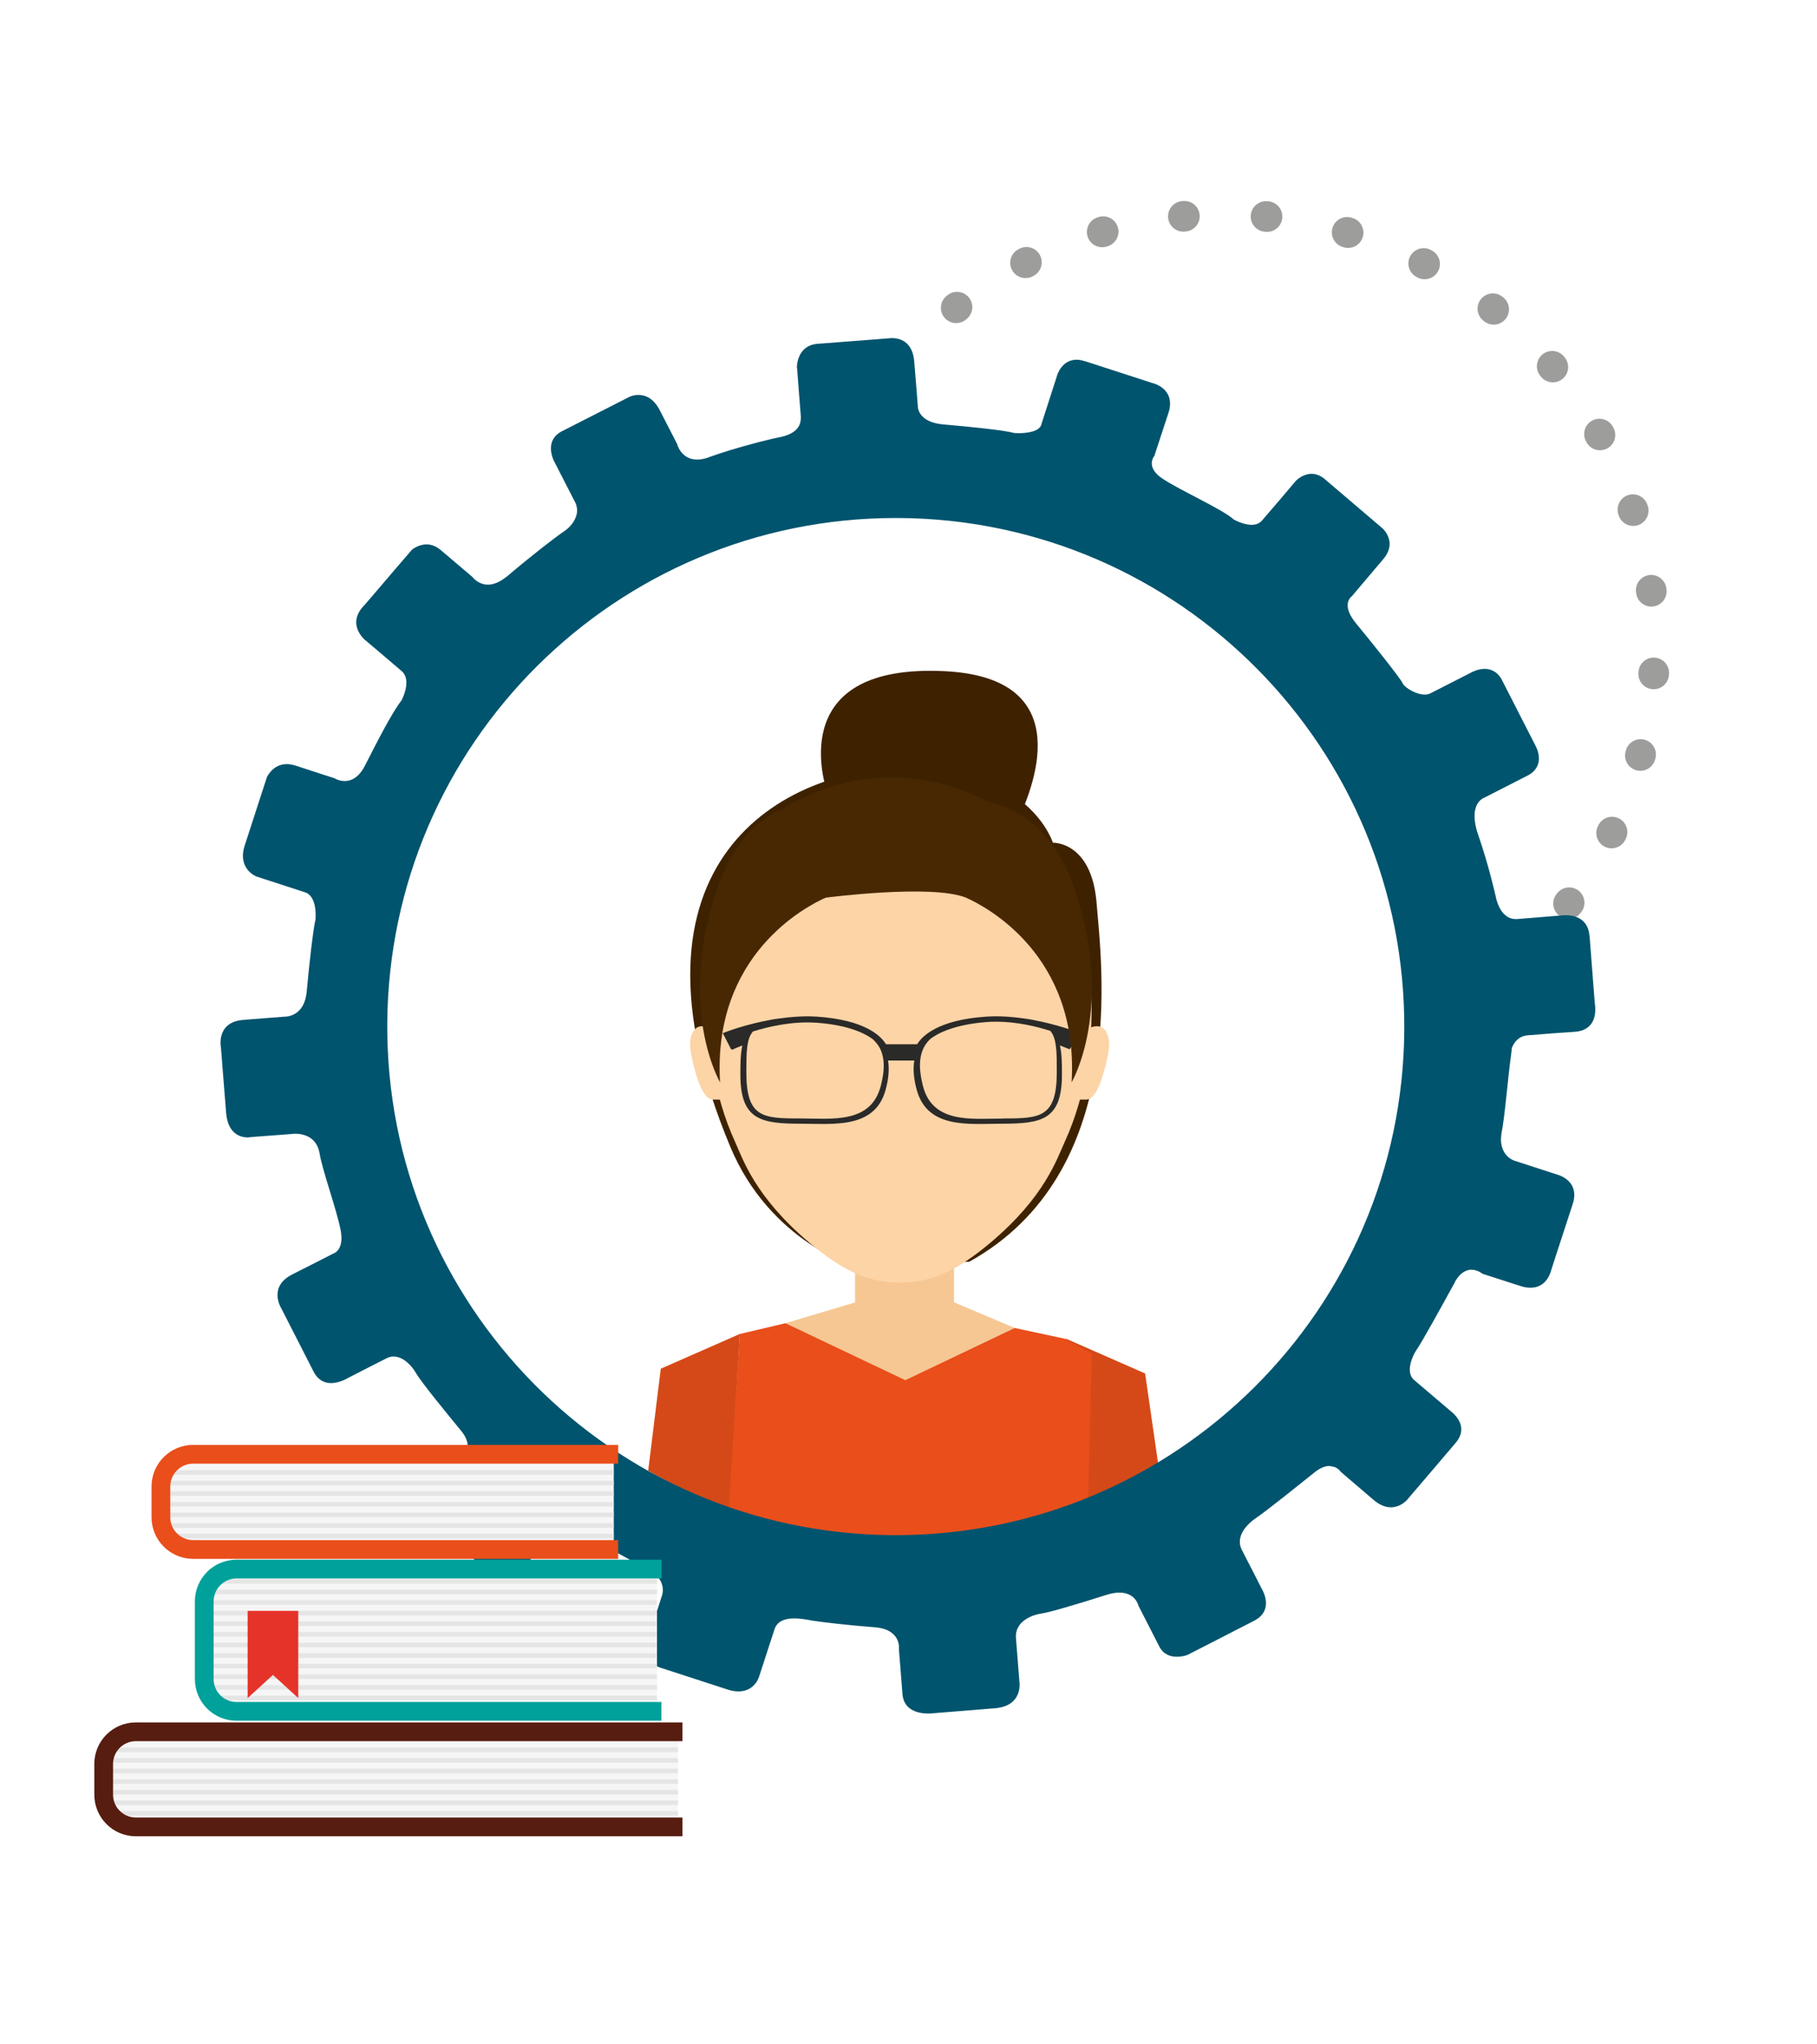 <?xml version="1.0" encoding="UTF-8"?><svg xmlns="http://www.w3.org/2000/svg" xmlns:xlink="http://www.w3.org/1999/xlink" viewBox="0 0 152.11 171.11"><defs><style>.cls-1,.cls-2,.cls-3,.cls-4,.cls-5,.cls-6,.cls-7{fill:none;}.cls-2{isolation:isolate;}.cls-8{fill:#f6f6f6;}.cls-9{fill:#00546e;}.cls-10{fill:#f6c793;}.cls-11{fill:#e94e1b;}.cls-12{fill:#e6332a;}.cls-13{fill:#fcd4a6;}.cls-14{fill:#d54918;}.cls-15{fill:#3e2200;}.cls-16{fill:#2a2a29;}.cls-17{fill:#482803;}.cls-18{fill:#e5e5e5;mix-blend-mode:multiply;}.cls-3{stroke:#571d10;}.cls-3,.cls-4,.cls-5{stroke-miterlimit:10;stroke-width:1.57px;}.cls-4{stroke:#00a19a;}.cls-5{stroke:#e94e1b;}.cls-6{stroke:#9d9d9c;stroke-dasharray:0 0 .09 6.84;stroke-linecap:round;stroke-linejoin:round;stroke-width:2.56px;}.cls-7{clip-path:url(#clippath);}</style><clipPath id="clippath"><circle class="cls-1" cx="75.97" cy="85.9" r="43.07" transform="translate(-12.12 159.32) rotate(-88.32)"/></clipPath></defs><g class="cls-2"><g id="Capa_1"><path class="cls-6" d="m68.27,42.55c4.78-14.3,18.29-24.6,34.2-24.6,19.91,0,36.05,16.14,36.05,36.05,0,11.11-5.03,21.05-12.93,27.67"/><g class="cls-7"><polygon class="cls-10" points="71.58 100.76 71.58 109.02 65.75 110.76 75.6 116.08 84.95 111.16 79.86 109.01 79.86 100.76 71.58 100.76"/><polygon class="cls-10" points="92.91 143.39 99.96 143.39 95.86 114.97 89.24 112.06 91.07 128.78 92.91 143.39"/><polygon class="cls-10" points="59.05 143.39 60.89 128.78 61.94 111.66 55.32 114.57 51.75 143.39 59.05 143.39"/><polygon class="cls-14" points="60.9 129.39 61.94 111.66 55.32 114.57 53.69 127.77 60.9 129.39"/><polygon class="cls-14" points="91.14 129.35 89.24 112.06 95.86 114.97 97.71 127.77 91.14 129.35"/><polygon class="cls-11" points="89.78 143.39 90.94 131.07 91.41 113.32 89.15 112.06 84.95 111.16 75.79 115.53 65.75 110.76 61.94 111.66 60.92 127.67 62.27 143.39 89.78 143.39"/><path class="cls-15" d="m85.07,68.96c1.93-3.96,4.65-12.26-6-12.78-12.94-.63-10.28,8.79-9.79,10.25l15.79,2.53Z"/><path class="cls-15" d="m91.8,75.58c-.42-5.17-3.66-5.04-3.66-5.04,0,0-1.91-6.28-12.18-6.28s-24.82,7.78-14.82,31.74c3.34,8,10.6,10.1,10.6,10.1l9.41-.49c13.39-7.44,11.07-24.86,10.65-30.03Z"/><path class="cls-13" d="m90.32,92.04h.62c.63,0,1.07-1.09,1.25-1.63.41-1.21.59-2.17.65-2.69.08-.67-.13-1.82-.99-1.82-.98,0-1.53,1-1.53,1v5.13Z"/><path class="cls-13" d="m60.3,92.04h-.62c-.63,0-1.07-1.09-1.25-1.63-.41-1.21-.59-2.17-.65-2.69-.08-.67.13-1.82.99-1.82.98,0,1.53,1,1.53,1v5.13Z"/><path class="cls-13" d="m90.72,78.03s-.48-5.53-5.8-9.19c-2.11-1.45-5.6-2.57-9.47-2.52h0s-.03,0-.05,0c-.02,0-.03,0-.05,0h0s-.02,0-.03,0h-.03s-.03,0-.05,0-.03,0-.05,0h0c-3.87-.04-7.36,1.08-9.47,2.53-5.33,3.66-5.8,9.19-5.8,9.19,0,0-2.21,9.18,1.62,17.55.65,1.43,1.65,4.57,6.18,8.4,2.98,2.52,5.1,3.37,7.58,3.37,0,0,.02,0,.03,0,.01,0,.02,0,.03,0,2.48,0,4.6-.85,7.59-3.37,4.53-3.83,5.52-6.97,6.18-8.4,3.83-8.37,1.62-17.55,1.62-17.55Z"/><path class="cls-16" d="m90.11,86.36c-.06-.02-1.62-.61-3.65-.99-.2-.04-.43-.08-.68-.11-1.16-.17-2.22-.23-3.25-.16-4.03.28-5.34,1.63-5.75,2.31h-2.61c-.41-.68-1.72-2.03-5.75-2.31-1.02-.07-2.09,0-3.25.16-.26.03-.48.07-.68.11-2.04.37-3.59.96-3.66.99l-.32.12.66,1.29.1.1.13-.05s.52-.23.75-.31c-.16.67-.17,1.48-.17,2.43,0,3.8,1.71,4.12,5.07,4.12,2.69,0,6.17.46,7.08-2.81.26-.95.33-1.76.21-2.48h2.2c-.12.72-.05,1.54.21,2.48.91,3.27,4.39,2.81,7.08,2.81,3.37,0,5.07-.31,5.07-4.12,0-.95-.01-1.76-.17-2.43.22.08.59.23.69.27l.13.05.81-1.36-.3-.11Zm-16.38,4.55c-.83,3.2-4.16,2.71-6.76,2.71-3.11,0-4.49-.07-4.49-3.86,0-1.66,0-2.77.55-3.42,1.28-.4,3.3-.88,5.35-.73,2.77.2,4.14.96,4.7,1.39.2.19.37.39.5.6.48.8.53,1.88.15,3.32Zm10.26,2.72c-2.59,0-5.91.47-6.73-2.74-.37-1.45-.32-2.54.15-3.34.12-.21.29-.41.48-.59.57-.44,1.95-1.2,4.71-1.41.26-.02.53-.03.79-.03,1.74,0,3.42.41,4.54.77.54.65.54,1.77.54,3.44,0,3.81-1.38,3.89-4.47,3.89Z"/><path class="cls-17" d="m89.91,74.29c-1.88-5.45-5.37-6.82-7.25-7.16,0,0-7.86-4.96-17.12.55h0c-1.84.81-4.08,2.61-5.46,6.61-3.47,10.05.2,16.31.2,16.31-.64-10.66,7.16-14.71,8.84-15.46h0s8.87-1.16,11.75,0h0c1.68.75,9.47,4.8,8.84,15.46,0,0,3.67-6.26.2-16.31Z"/></g><path class="cls-9" d="m133.52,84.12s-.31-3.89-.45-5.79l-.02-.06v-.06c-.17-1.41-1.37-1.59-1.88-1.6h-.23s-2.51.2-3.94.32h-.12c-1.32,0-1.65-1.8-1.65-1.83-.1-.4-.57-2.56-1.48-5.21-.23-.65-.31-1.17-.31-1.58,0-1.27.8-1.53.8-1.53,0,0,2-1.02,3.64-1.86.74-.38.95-.94.95-1.43,0-.59-.3-1.1-.3-1.1,0,0-1.9-3.73-2.77-5.42h0s-.03-.07-.03-.07h0s-.02-.03-.02-.03c-.38-.68-.93-.88-1.42-.88h0c-.6,0-1.1.29-1.1.29,0,0-2.66,1.36-3.43,1.75-.15.08-.32.11-.48.11-.74,0-1.64-.56-1.84-.91h-.01v-.03s0,0,0,0c-.2-.43-2.6-3.44-3.92-5.03-.53-.66-.7-1.15-.69-1.51,0-.52.34-.74.34-.74,0,0,1.44-1.7,2.65-3.13.39-.46.52-.89.52-1.26,0-.78-.59-1.3-.59-1.3,0,0-3.54-3.02-4.82-4.11v-.02s-.03-.01-.03-.01h0c-.38-.31-.75-.42-1.08-.43h0c-.77,0-1.32.58-1.32.58h0l-.11.13c-.45.54-2.12,2.5-2.74,3.21-.23.26-.54.35-.86.35-.71,0-1.49-.44-1.49-.44-.96-.87-4.44-2.41-5.95-3.41-.73-.48-.92-.94-.92-1.3,0-.38.23-.64.23-.64,0,0,.02-.1.09-.3.19-.56.61-1.87,1.09-3.32.09-.27.12-.52.12-.75,0-1.31-1.35-1.67-1.35-1.67l-.2-.06c-.8-.26-4.05-1.32-5.58-1.81h-.03c-.25-.08-.46-.12-.66-.12h0c-1.22,0-1.61,1.24-1.61,1.24,0,0-1.07,3.32-1.35,4.19v.03c-.22.57-1.17.67-1.78.69h-.11c-.24,0-.39-.02-.39-.02-.82-.23-3.79-.53-5.9-.71-2.12-.17-2.15-1.45-2.15-1.45,0,0-.12-1.62-.31-3.86-.15-1.67-1.25-1.91-1.82-1.92h-.04l-.28.02s-4.18.33-5.96.46c-1.67.14-1.72,1.8-1.72,1.99v.02l.02.06c.03.42.22,2.92.31,3.99v.15c0,.97-.81,1.38-1.59,1.57l-.25.05c-.88.18-3.63.86-5.85,1.66h-.02s-.02.02-.02.02c-.37.13-.68.18-.95.18h0c-1.32,0-1.66-1.23-1.67-1.29,0,0-.47-.93-1.46-2.84l-.02-.05h-.01s-.02-.05-.02-.05h0c-.53-.95-1.2-1.18-1.72-1.18h-.02c-.45,0-.77.17-.77.17,0,0-4.13,2.1-5.65,2.88-.71.37-.9.93-.9,1.42,0,.57.25,1.05.25,1.05,0,0,1.36,2.66,1.81,3.53h0c.09.22.13.42.13.62,0,.68-.5,1.35-1.07,1.73-.75.5-2.92,2.19-4.76,3.76l-.05.04-.02.02h-.02c-.59.49-1.11.65-1.53.66h0c-.83,0-1.3-.62-1.32-.65l-2.66-2.26c-.42-.34-.82-.46-1.17-.46-.71,0-1.23.45-1.23.45,0,0-2.48,2.88-3.82,4.46l-.26.29-.08.09c-.37.44-.5.86-.5,1.22,0,.84.67,1.43.67,1.43,0,0,2.21,1.87,3.13,2.66.3.25.4.62.4.98,0,.73-.41,1.48-.41,1.48-.81,1.04-2,3.38-3.05,5.44-.53,1.05-1.19,1.31-1.7,1.31s-.84-.23-.84-.23c0,0-1.6-.51-3.3-1.07-.26-.08-.5-.12-.71-.12-1.19,0-1.67,1.1-1.67,1.1,0,0-1.2,3.7-1.85,5.7-.65,2,.98,2.61.98,2.61,0,0,2.99.97,4.06,1.32,1.08.35.88,2.26.88,2.26-.21.96-.53,3.8-.73,6.01-.17,2.07-1.63,2.14-1.82,2.14h-.03s-1.1.09-3.45.27c-2.36.18-1.88,2.36-1.88,2.36,0,0,.23,3.01.43,5.42.15,1.84,1.28,2.06,1.82,2.06l.26-.03s2.49-.19,3.42-.26l.26-.02c.88,0,1.86.37,2.07,1.68.24,1.42,1.41,4.64,1.75,6.36.34,1.72-.59,1.98-.59,1.98,0,0-1.4.72-3.46,1.76-2.07,1.05-.9,2.86-.9,2.86,0,0,1.79,3.51,2.69,5.27.38.74.93.96,1.46.96.74,0,1.41-.42,1.41-.42,0,0,2.27-1.17,3.25-1.66.2-.1.39-.14.58-.14.77,0,1.48.7,1.87,1.38.5.85,2.69,3.5,3.81,4.87,1.11,1.36.11,2.25.11,2.25,0,0-1.19,1.39-2.42,2.84-1.23,1.44.02,2.72.02,2.72,0,0,2.99,2.71,4.64,3.95.48.36.9.49,1.28.49.95,0,1.53-.79,1.53-.79,0,0,2.18-2.56,2.61-3.05.2-.23.56-.35.97-.35.46,0,.98.15,1.42.44.83.57,3.6,2.11,5.37,3.01,1.77.9,1.26,2.24,1.26,2.24,0,0-.27.84-1.05,3.24-.77,2.42.96,2.82.96,2.82,0,0,3.37,1.09,5.57,1.81.35.12.66.16.93.16,1.4,0,1.73-1.28,1.73-1.28,0,0,.86-2.65,1.28-3.93.23-.7.93-.9,1.64-.9.59,0,1.16.12,1.49.18.75.12,2.98.39,5.24.56,2.27.17,2.04,1.81,2.04,1.81,0,0,.16,1.98.3,3.79.11,1.48,1.57,1.62,2.11,1.62h.2s3.03-.25,5.43-.44c2.38-.19,2.05-2.21,2.05-2.21,0,0-.17-2.16-.29-3.66-.12-1.5,1.54-1.98,2.14-2.06.61-.08,2.99-.78,5.37-1.54.45-.15.84-.21,1.15-.21,1.36,0,1.59,1.09,1.59,1.09,0,0,1.06,2.07,1.75,3.42.35.69.96.86,1.47.86s.88-.15.88-.15c0,0,3.8-1.94,5.58-2.86,1.79-.91.63-2.71.63-2.71,0,0-1.12-2.21-1.65-3.22-.51-1.01.21-2,1.18-2.67.97-.66,3.51-2.71,4.94-3.85l.02-.02c.47-.36.87-.49,1.19-.49h0l.42.08c.36.14.53.41.53.41,0,0,1.08.93,2.76,2.36.53.45,1.02.61,1.43.61h0c.87,0,1.42-.67,1.45-.73h0s2.69-3.14,3.95-4.63c.36-.42.5-.81.5-1.16,0-.88-.84-1.49-.84-1.49,0,0-2.14-1.82-3.09-2.63-.29-.24-.38-.57-.38-.9,0-.77.53-1.59.53-1.59.46-.63,2.24-3.89,3.24-5.7h0v-.02l.02-.03.02-.05c.44-.74.93-.95,1.34-.96h0c.53,0,.93.34.93.34,0,0,.97.31,3.16,1.02h.02s.01.01.01.01c.32.1.59.14.83.14h.01c1.41,0,1.71-1.43,1.72-1.45,0,0,1.17-3.62,1.81-5.56.09-.28.13-.54.13-.76,0-1.32-1.37-1.68-1.37-1.68l-3.6-1.17c-.73-.24-1.17-.93-1.17-1.81,0-.18.03-.38.06-.59.25-1.13.54-4.78.8-6.55v-.07s.03-.12.03-.12h0v-.03h0v-.06s0,0,0,0h0s0-.04,0-.04h0v-.02h.01v-.02h0v-.02h0s0-.02,0-.02h0s0-.02,0-.02h0s0-.01,0-.01h0v-.02h0v-.02h0c.23-.61.62-.9.97-1.02h.04s.14-.04.14-.04l.07-.02h.06s.27-.03.27-.03h.12s1.44-.13,3.6-.27c1.51-.11,1.73-1.22,1.73-1.86,0-.26-.03-.44-.03-.44Zm-58.52,44.38h-.27c-23.51-.15-42.45-19.32-42.31-42.83.15-23.42,19.17-42.31,42.57-42.31h.27c23.5.15,42.44,19.33,42.3,42.84-.15,23.43-19.18,42.3-42.56,42.3Z"/><path class="cls-8" d="m55,143.2H20.17c-1.49,0-2.69-1.21-2.69-2.7v-6.52c0-1.49,1.21-2.7,2.69-2.7h34.83v11.91Z"/><rect class="cls-18" x="17.48" y="131.29" width="37.52" height=".38"/><rect class="cls-18" x="17.48" y="132.18" width="37.52" height=".38"/><rect class="cls-18" x="17.48" y="133.06" width="37.52" height=".38"/><rect class="cls-18" x="17.48" y="133.95" width="37.52" height=".38"/><rect class="cls-18" x="17.48" y="134.84" width="37.52" height=".38"/><rect class="cls-18" x="17.48" y="135.72" width="37.52" height=".38"/><rect class="cls-18" x="17.48" y="136.61" width="37.52" height=".38"/><rect class="cls-18" x="17.48" y="137.5" width="37.52" height=".38"/><rect class="cls-18" x="17.48" y="138.39" width="37.52" height=".38"/><rect class="cls-18" x="17.48" y="139.27" width="37.52" height=".38"/><rect class="cls-18" x="17.48" y="140.16" width="37.52" height=".38"/><rect class="cls-18" x="17.48" y="141.05" width="37.52" height=".38"/><rect class="cls-18" x="17.48" y="141.93" width="37.52" height=".38"/><rect class="cls-18" x="17.48" y="142.82" width="37.52" height=".38"/><path class="cls-4" d="m55.37,143.25H19.8c-1.49,0-2.7-1.21-2.7-2.7v-6.51c0-1.49,1.21-2.7,2.7-2.7h35.58"/><path class="cls-8" d="m51.38,129.65H16.55c-1.49,0-2.7-1.21-2.7-2.7v-2.57c0-1.49,1.21-2.7,2.7-2.7h34.83v7.96Z"/><rect class="cls-18" x="13.85" y="123.06" width="37.52" height=".38"/><rect class="cls-18" x="13.85" y="123.95" width="37.52" height=".38"/><rect class="cls-18" x="13.85" y="124.83" width="37.52" height=".38"/><rect class="cls-18" x="13.85" y="125.72" width="37.52" height=".38"/><rect class="cls-18" x="13.85" y="126.61" width="37.52" height=".38"/><rect class="cls-18" x="13.85" y="127.5" width="37.52" height=".38"/><rect class="cls-18" x="13.85" y="128.38" width="37.52" height=".38"/><rect class="cls-18" x="13.85" y="129.27" width="37.52" height=".38"/><path class="cls-5" d="m51.75,129.7H16.17c-1.49,0-2.7-1.21-2.7-2.7v-2.57c0-1.49,1.21-2.7,2.7-2.7h35.58"/><path class="cls-8" d="m56.76,152.87H11.74c-1.49,0-2.7-1.21-2.7-2.7v-2.57c0-1.49,1.21-2.7,2.7-2.7h45.02v7.96Z"/><rect class="cls-18" x="9.05" y="146.28" width="47.71" height=".38"/><rect class="cls-18" x="9.05" y="147.16" width="47.71" height=".38"/><rect class="cls-18" x="9.05" y="148.05" width="47.71" height=".38"/><rect class="cls-18" x="9.05" y="148.94" width="47.71" height=".38"/><rect class="cls-18" x="9.05" y="149.83" width="47.71" height=".38"/><rect class="cls-18" x="9.05" y="150.71" width="47.71" height=".38"/><rect class="cls-18" x="9.05" y="151.6" width="47.71" height=".38"/><rect class="cls-18" x="9.05" y="152.48" width="47.71" height=".38"/><path class="cls-3" d="m57.13,152.92H11.37c-1.49,0-2.69-1.21-2.69-2.7v-2.57c0-1.49,1.21-2.69,2.69-2.69h45.76"/><polygon class="cls-12" points="24.97 142.14 22.85 140.2 20.73 142.14 20.73 134.84 24.97 134.84 24.97 142.14"/></g></g></svg>